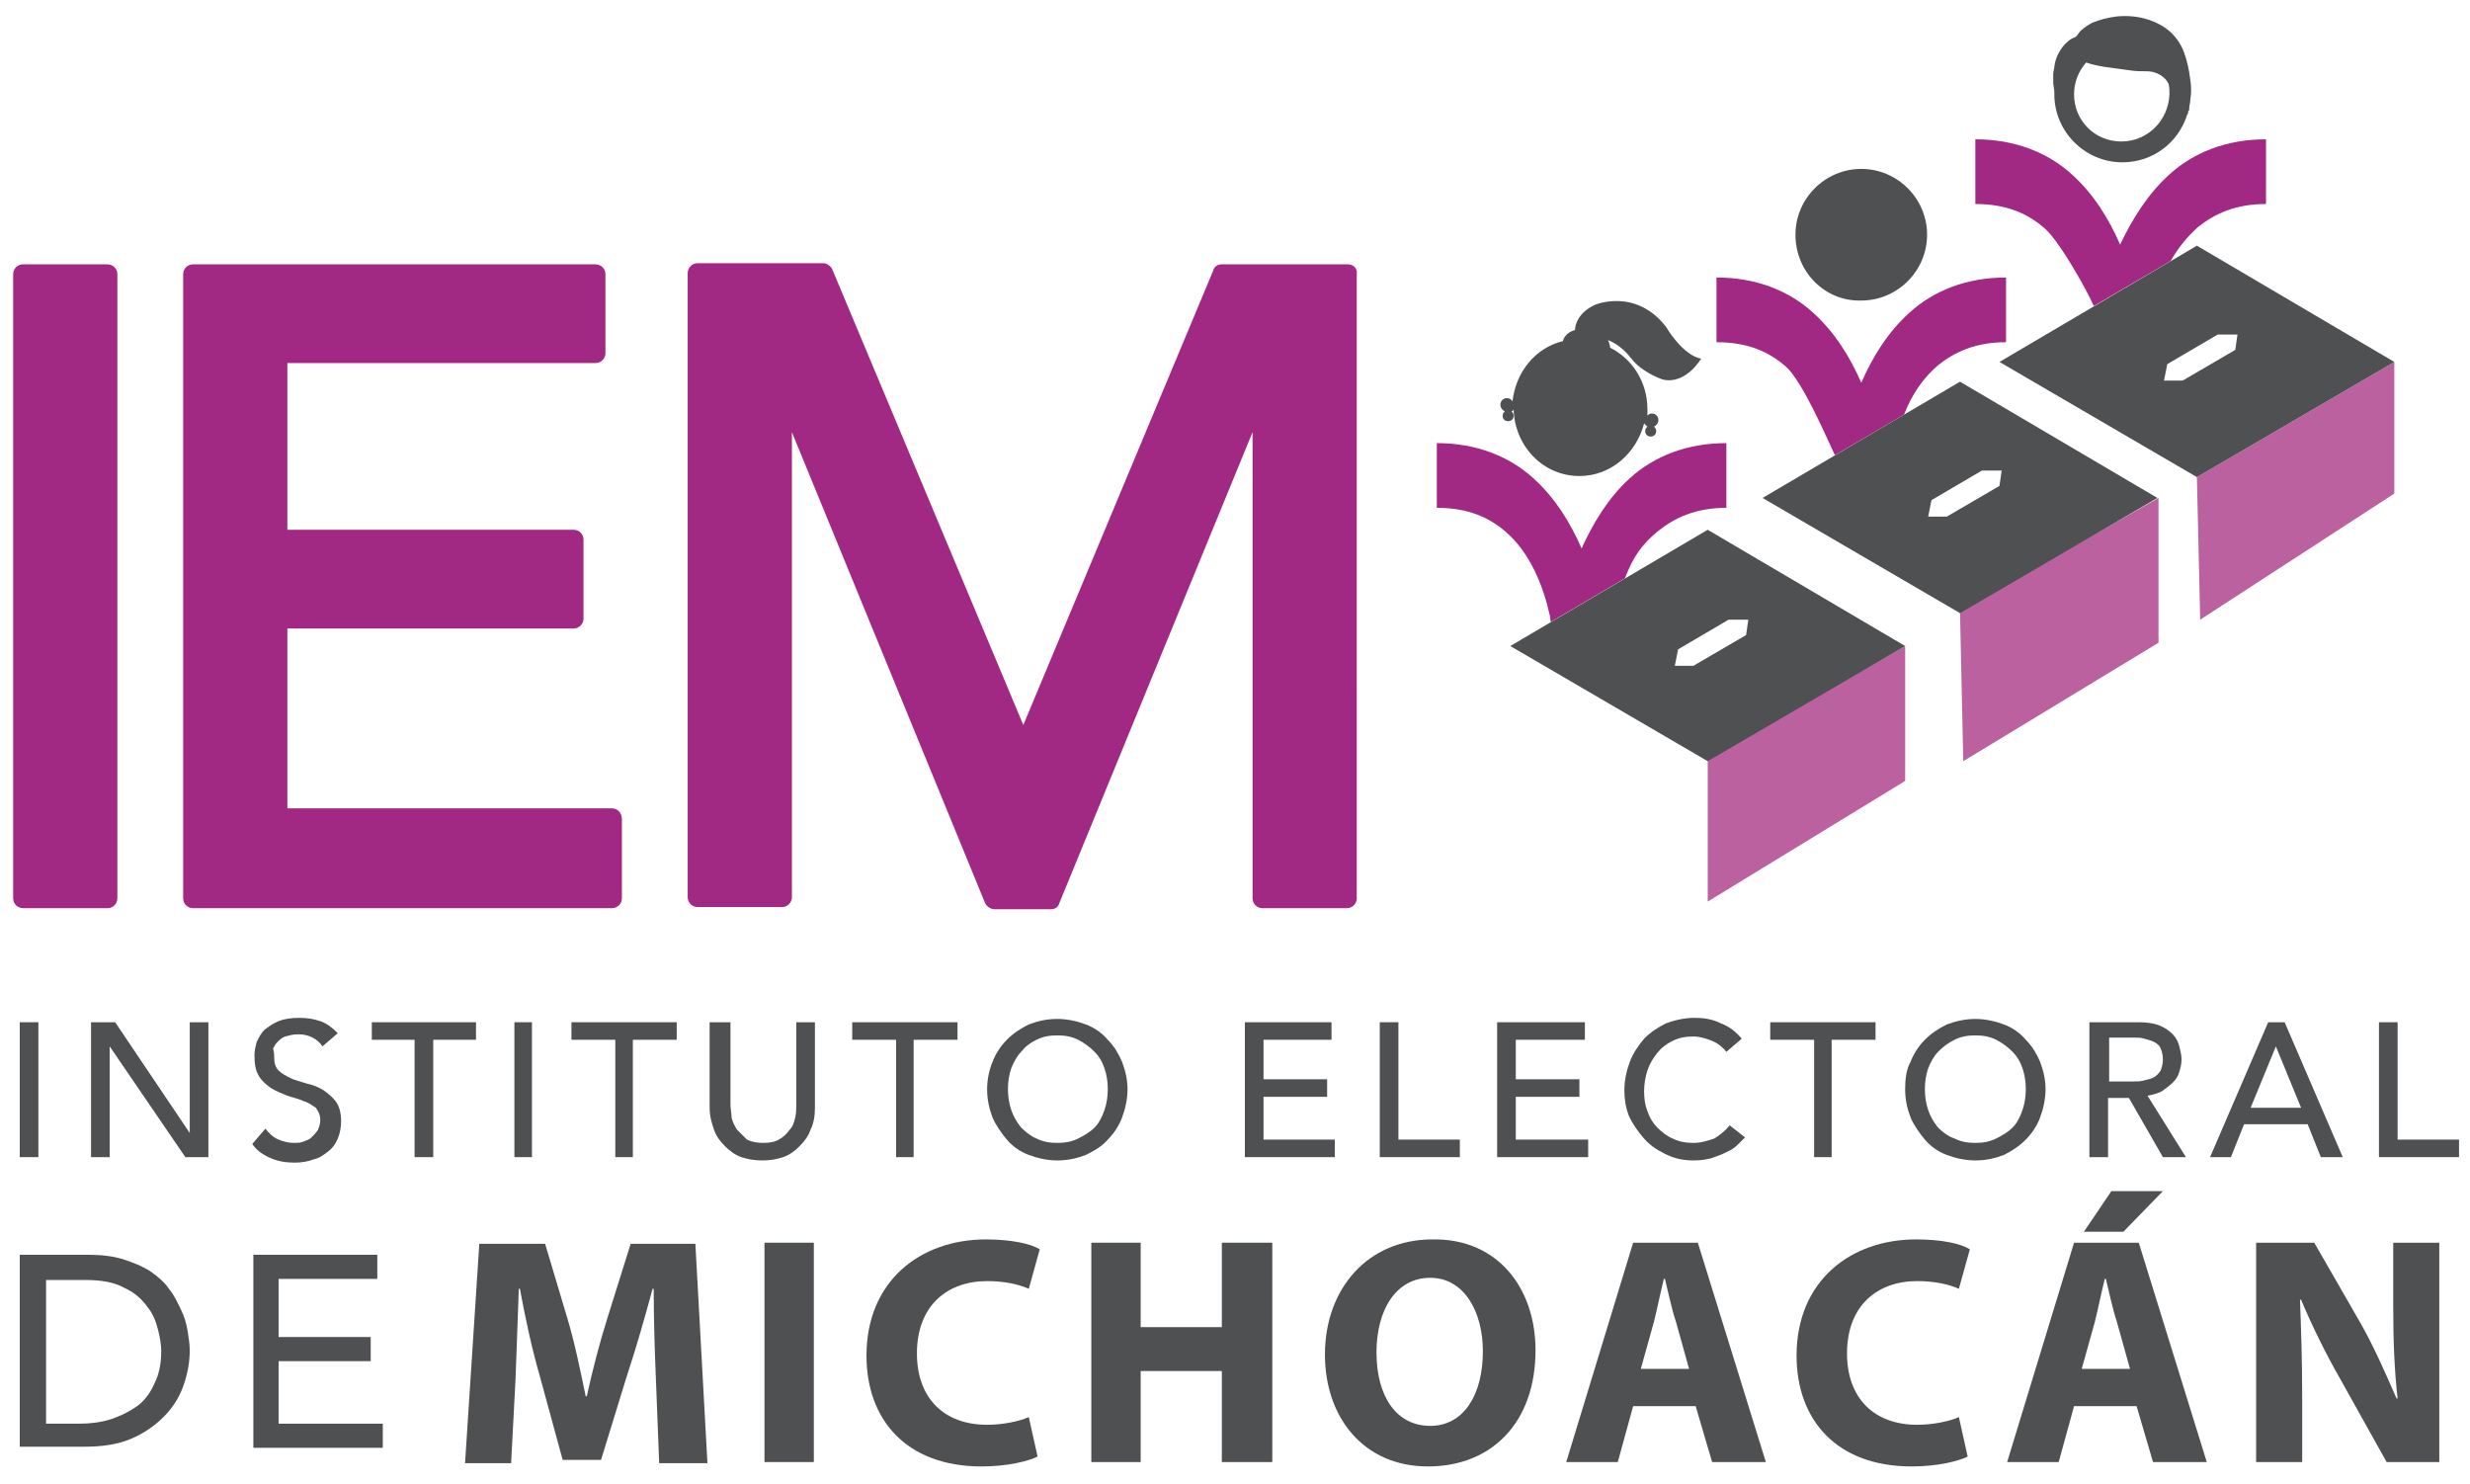 <?xml version="1.0" encoding="utf-8"?>
<!-- Generator: Adobe Illustrator 18.1.1, SVG Export Plug-In . SVG Version: 6.00 Build 0)  -->
<svg version="1.1" id="Layer_1" xmlns="http://www.w3.org/2000/svg" xmlns:xlink="http://www.w3.org/1999/xlink" x="0px" y="0px"
	 viewBox="0 0 225.2 135.3" enable-background="new 0 0 225.2 135.3" xml:space="preserve">
<path fill="#A12983" d="M197.8,15.9c2.2-2,5.2-3.2,8.8-3.2v5.9c-2.8,0-4.7,0.9-6.2,2.1c-1,0.9-1.8,1.9-2.5,3.1l-7,4.1
	c-0.7-1.6-3.2-6-4.5-7.1c-1.5-1.3-3.4-2.2-6.3-2.2v-5.9c3.6,0,6.6,1.2,8.8,3.2c2,1.8,3.4,4.1,4.4,6.4
	C194.4,20,195.8,17.7,197.8,15.9"/>
<path fill="#A12983" d="M174.1,28.5c-2,1.8-3.4,4.1-4.4,6.4c-1-2.3-2.4-4.6-4.4-6.4c-2.2-2-5.2-3.2-8.8-3.2v5.9
	c2.9,0,4.8,0.9,6.3,2.2c1.5,1.3,3.7,6.4,4.4,7.9l0.1,0.2l6.3-3.7c0.7-1.8,1.7-3.3,3.1-4.5c1.5-1.2,3.4-2.1,6.2-2.1v-5.9
	C179.3,25.3,176.3,26.5,174.1,28.5"/>
<path fill="#A12983" d="M148.6,43.6c2.2-2,5.2-3.2,8.8-3.2v5.9c-2.8,0-4.7,0.9-6.2,2.1c-1.5,1.2-2.3,2.4-3,4.2c-0.1,0.1,0,0,0,0.1
	l-6.8,4c-0.1-0.3,0-0.2-0.1-0.6c-0.6-2.7-1.8-5.7-4-7.6c-1.5-1.3-3.4-2.2-6.3-2.2v-5.9c3.6,0,6.6,1.2,8.8,3.2c2,1.8,3.4,4.1,4.4,6.4
	C145.2,47.8,146.6,45.4,148.6,43.6"/>
<polygon fill="#BB61A0" points="155.7,82.2 155.7,69.2 173.7,58.9 173.7,71.2 "/>
<path fill="#4F5051" d="M155.7,69.4l-18-10.5l18-10.6l18,10.6L155.7,69.4z M152.7,60.7l1.7,0l4.8-2.8l0.2-1.4l-1.8,0l-4.6,2.7
	L152.7,60.7"/>
<polygon fill="#BB61A0" points="179,69.4 178.7,55.7 196.8,45.4 196.8,58.6 "/>
<path fill="#4F5051" d="M178.7,55.9l-18-10.5l18-10.6l18,10.6L178.7,55.9z M175.8,47.1l1.7,0l4.8-2.8l0.2-1.4l-1.8,0l-4.6,2.7
	L175.8,47.1z"/>
<polygon fill="#BB61A0" points="200.6,56.5 200.3,43.5 218.3,33 218.3,45 "/>
<path fill="#4F5051" d="M200.3,43.5l-18-10.5l18-10.6l18,10.6L200.3,43.5z M197.3,34.7l1.7,0l4.8-2.8l0.2-1.4l-1.8,0l-4.6,2.7
	L197.3,34.7z"/>
<path fill="#A12983" d="M9.8,24.1H2.1c-0.5,0-0.9,0.4-0.9,0.9v56.9c0,0.5,0.4,0.9,0.9,0.9h7.7c0.5,0,0.9-0.4,0.9-0.9V25
	C10.7,24.5,10.3,24.1,9.8,24.1"/>
<path fill="#A12983" d="M55.8,73.7H26.2V57.3h26.1c0.5,0,0.9-0.4,0.9-0.9v-7.2c0-0.5-0.4-0.9-0.9-0.9H26.2V33.1h28.1
	c0.5,0,0.9-0.4,0.9-0.9V25c0-0.5-0.4-0.9-0.9-0.9H17.6c-0.5,0-0.9,0.4-0.9,0.9v56.9c0,0.5,0.4,0.9,0.9,0.9h38.2
	c0.5,0,0.9-0.4,0.9-0.9v-7.2C56.7,74.1,56.3,73.7,55.8,73.7"/>
<path fill="#A12983" d="M122.9,24.1h-11.5c-0.4,0-0.7,0.2-0.8,0.6L93.3,66.1L75.9,24.6c-0.1-0.3-0.5-0.6-0.8-0.6H63.6
	c-0.5,0-0.9,0.4-0.9,0.9v56.9c0,0.5,0.4,0.9,0.9,0.9h7.7c0.5,0,0.9-0.4,0.9-0.9V39.4l17.6,42.9c0.1,0.3,0.5,0.6,0.9,0.6h5.1
	c0.4,0,0.7-0.2,0.8-0.6l17.6-42.9v42.5c0,0.5,0.4,0.9,0.9,0.9h7.7c0.5,0,0.9-0.4,0.9-0.9V25C123.8,24.5,123.4,24.1,122.9,24.1"/>
<path fill="#4F5051" d="M59.8,125.7c-0.1-2.4-0.2-5.3-0.2-8.2h-0.1c-0.7,2.6-1.5,5.4-2.3,7.8l-2.4,7.8h-3.5l-2.1-7.7
	c-0.7-2.4-1.3-5.2-1.8-7.9h-0.1c-0.1,2.7-0.2,5.8-0.3,8.3l-0.4,7.6h-4.2l1.3-20h6l2,6.7c0.7,2.3,1.2,4.8,1.7,7.2h0.1
	c0.5-2.3,1.2-5,1.9-7.2l2.1-6.7h5.9l1.1,20h-4.4L59.8,125.7z"/>
<rect x="69.7" y="113.3" fill="#4F5051" width="4.5" height="20"/>
<path fill="#4F5051" d="M94.6,132.8c-0.8,0.4-2.7,0.9-5.1,0.9c-6.9,0-10.5-4.3-10.5-10.1c0-6.8,4.9-10.6,10.9-10.6
	c2.3,0,4.1,0.4,4.9,0.9l-1,3.6c-0.9-0.4-2.2-0.7-3.8-0.7c-3.6,0-6.4,2.2-6.4,6.6c0,4,2.4,6.5,6.4,6.5c1.4,0,2.9-0.3,3.8-0.7
	L94.6,132.8z"/>
<polygon fill="#4F5051" points="104,113.3 104,121 111.4,121 111.4,113.3 116,113.3 116,133.3 111.4,133.3 111.4,125 104,125 
	104,133.3 99.5,133.3 99.5,113.3 "/>
<path fill="#4F5051" d="M140,123.1c0,6.6-4,10.6-9.8,10.6c-5.9,0-9.4-4.5-9.4-10.2c0-6,3.9-10.5,9.8-10.5
	C136.6,112.9,140,117.5,140,123.1 M125.5,123.3c0,4,1.8,6.7,4.9,6.7c3.1,0,4.8-2.9,4.8-6.8c0-3.6-1.7-6.7-4.8-6.7
	C127.3,116.5,125.5,119.4,125.5,123.3"/>
<path fill="#4F5051" d="M148.9,128.2l-1.4,5.1h-4.7l6.1-20h5.9l6.2,20h-4.9l-1.5-5.1H148.9z M154,124.8l-1.2-4.3
	c-0.4-1.2-0.7-2.7-1-3.9h-0.1c-0.3,1.2-0.6,2.7-0.9,3.9l-1.2,4.3H154z"/>
<path fill="#4F5051" d="M179.4,132.8c-0.8,0.4-2.7,0.9-5.1,0.9c-6.9,0-10.5-4.3-10.5-10.1c0-6.8,4.9-10.6,10.9-10.6
	c2.4,0,4.1,0.4,4.9,0.9l-1,3.6c-0.9-0.4-2.2-0.7-3.8-0.7c-3.6,0-6.4,2.2-6.4,6.6c0,4,2.4,6.5,6.4,6.5c1.4,0,2.9-0.3,3.8-0.7
	L179.4,132.8z"/>
<path fill="#4F5051" d="M189.1,128.2l-1.4,5.1H183l6.1-20h5.9l6.2,20h-4.9l-1.5-5.1H189.1z M194.2,124.8l-1.2-4.3
	c-0.4-1.2-0.7-2.7-1-3.9h-0.1c-0.3,1.2-0.6,2.7-0.9,3.9l-1.2,4.3H194.2z M197.2,108.6l-3.6,3.7H190l2.5-3.7H197.2z"/>
<path fill="#4F5051" d="M205.7,133.3v-20h5.3l4.2,7.3c1.2,2.1,2.3,4.6,3.3,6.9h0.1c-0.3-2.6-0.4-5.4-0.4-8.4v-5.8h4.2v20h-4.8
	l-4.3-7.7c-1.2-2.1-2.5-4.7-3.5-7.1h-0.1c0.1,2.7,0.2,5.5,0.2,8.8v6H205.7z"/>
<path fill="#4F5051" d="M1.8,114.4h6.1c1.3,0,2.3,0.1,3.3,0.4c0.9,0.3,1.7,0.6,2.5,1.1c0.7,0.5,1.3,1,1.7,1.6
	c0.5,0.6,0.8,1.3,1.1,1.9c0.3,0.6,0.5,1.3,0.6,1.9c0.1,0.7,0.2,1.2,0.2,1.8c0,1.1-0.2,2.2-0.6,3.3c-0.4,1.1-1,2-1.8,2.8
	c-0.8,0.8-1.8,1.5-3,2c-1.2,0.5-2.6,0.7-4.2,0.7H1.8V114.4z M4.2,129.8h3c1,0,1.9-0.1,2.9-0.4c0.9-0.3,1.7-0.7,2.4-1.2
	c0.7-0.5,1.2-1.2,1.6-2.1c0.4-0.8,0.6-1.8,0.6-2.9c0-0.6-0.1-1.2-0.3-2c-0.2-0.8-0.5-1.5-1-2.1c-0.5-0.7-1.2-1.3-2.1-1.7
	c-0.9-0.5-2.1-0.7-3.5-0.7H4.2V129.8z"/>
<polygon fill="#4F5051" points="23.1,114.4 34.4,114.4 34.4,116.6 25.4,116.6 25.4,121.9 33.8,121.9 33.8,124.1 25.4,124.1 
	25.4,129.8 34.9,129.8 34.9,132 23.1,132 "/>
<rect x="1.8" y="93.2" fill="#4F5051" width="1.7" height="12.3"/>
<polygon fill="#4F5051" points="8.3,93.2 10.5,93.2 17.3,103.3 17.3,103.3 17.3,93.2 19,93.2 19,105.5 16.9,105.5 10,95.4 10,95.4 
	10,105.5 8.3,105.5 "/>
<path fill="#4F5051" d="M24.2,102.9c0.3,0.4,0.7,0.8,1.2,1c0.5,0.2,0.9,0.3,1.4,0.3c0.3,0,0.6,0,0.8-0.1c0.3-0.1,0.6-0.2,0.8-0.4
	c0.2-0.2,0.4-0.4,0.6-0.7c0.1-0.3,0.2-0.5,0.2-0.9c0-0.5-0.2-0.8-0.4-1.1c-0.3-0.2-0.7-0.5-1.1-0.6c-0.4-0.2-0.9-0.3-1.5-0.5
	c-0.5-0.2-1-0.4-1.5-0.7c-0.4-0.3-0.8-0.6-1.1-1.1c-0.3-0.5-0.4-1.1-0.4-1.9c0-0.4,0.1-0.8,0.2-1.2c0.2-0.4,0.4-0.8,0.7-1.1
	c0.4-0.3,0.8-0.6,1.3-0.8c0.5-0.2,1.1-0.3,1.9-0.3c0.7,0,1.3,0.1,1.9,0.3c0.6,0.2,1.1,0.6,1.6,1.1l-1.4,1.2
	c-0.2-0.3-0.5-0.6-0.9-0.8c-0.4-0.2-0.8-0.3-1.3-0.3c-0.5,0-0.8,0.1-1.2,0.2c-0.3,0.1-0.5,0.3-0.7,0.5c-0.2,0.2-0.3,0.4-0.4,0.6
	C25,96,25,96.2,25,96.4c0,0.5,0.1,0.9,0.4,1.2c0.3,0.3,0.7,0.5,1.1,0.7c0.4,0.2,0.9,0.3,1.5,0.5c0.5,0.1,1,0.3,1.5,0.6
	c0.4,0.3,0.8,0.6,1.1,1c0.3,0.4,0.5,1,0.5,1.8c0,0.6-0.1,1.1-0.3,1.6c-0.2,0.5-0.5,0.9-0.9,1.2c-0.4,0.3-0.8,0.6-1.3,0.7
	c-0.5,0.2-1.1,0.3-1.7,0.3c-0.8,0-1.5-0.1-2.2-0.4c-0.7-0.3-1.3-0.7-1.7-1.3L24.2,102.9z"/>
<polygon fill="#4F5051" points="37.8,94.8 33.9,94.8 33.9,93.2 43.4,93.2 43.4,94.8 39.5,94.8 39.5,105.5 37.8,105.5 "/>
<rect x="46.9" y="93.2" fill="#4F5051" width="1.6" height="12.3"/>
<polygon fill="#4F5051" points="56.1,94.8 52.1,94.8 52.1,93.2 61.7,93.2 61.7,94.8 57.7,94.8 57.7,105.5 56.1,105.5 "/>
<path fill="#4F5051" d="M66.6,93.2v7.5c0,0.4,0.1,0.8,0.1,1.2c0.1,0.4,0.3,0.8,0.5,1.1c0.3,0.3,0.6,0.6,0.9,0.9
	c0.4,0.2,0.9,0.3,1.5,0.3c0.6,0,1.1-0.1,1.4-0.3c0.4-0.2,0.7-0.5,1-0.9c0.3-0.3,0.4-0.7,0.5-1.1c0.1-0.4,0.1-0.8,0.1-1.2v-7.5h1.7
	v7.8c0,0.7-0.1,1.4-0.4,2c-0.2,0.6-0.6,1.1-1,1.5c-0.4,0.4-0.9,0.8-1.5,1c-0.6,0.2-1.2,0.3-1.9,0.3c-0.7,0-1.3-0.1-1.9-0.3
	c-0.6-0.2-1.1-0.6-1.5-1c-0.4-0.4-0.8-0.9-1-1.5c-0.2-0.6-0.4-1.2-0.4-2v-7.8H66.6z"/>
<polygon fill="#4F5051" points="81.7,94.8 77.7,94.8 77.7,93.2 87.3,93.2 87.3,94.8 83.3,94.8 83.3,105.5 81.7,105.5 "/>
<path fill="#4F5051" d="M96.4,105.8c-0.9,0-1.8-0.2-2.6-0.5c-0.8-0.3-1.5-0.8-2-1.4c-0.5-0.6-1-1.3-1.3-2c-0.3-0.8-0.5-1.6-0.5-2.6
	c0-0.9,0.2-1.8,0.5-2.5c0.3-0.8,0.8-1.5,1.3-2c0.6-0.6,1.2-1,2-1.4c0.8-0.3,1.6-0.5,2.6-0.5c0.9,0,1.8,0.2,2.6,0.5
	c0.8,0.3,1.5,0.8,2,1.4c0.6,0.6,1,1.3,1.3,2c0.3,0.8,0.5,1.6,0.5,2.5c0,0.9-0.2,1.8-0.5,2.6c-0.3,0.8-0.8,1.5-1.3,2
	c-0.5,0.6-1.2,1-2,1.4C98.2,105.6,97.4,105.8,96.4,105.8 M96.4,104.2c0.7,0,1.3-0.1,1.9-0.4c0.6-0.3,1.1-0.6,1.5-1
	c0.4-0.4,0.7-1,0.9-1.6c0.2-0.6,0.3-1.2,0.3-1.9c0-0.7-0.1-1.3-0.3-1.9c-0.2-0.6-0.5-1.1-0.9-1.5c-0.4-0.4-0.9-0.8-1.5-1.1
	c-0.6-0.3-1.2-0.4-1.9-0.4c-0.7,0-1.3,0.1-1.9,0.4c-0.6,0.3-1,0.6-1.4,1.1c-0.4,0.4-0.7,1-0.9,1.5c-0.2,0.6-0.3,1.2-0.3,1.9
	c0,0.7,0.1,1.3,0.3,1.9c0.2,0.6,0.5,1.1,0.9,1.6c0.4,0.4,0.9,0.8,1.4,1C95.1,104.1,95.7,104.2,96.4,104.2"/>
<polygon fill="#4F5051" points="113.5,93.2 121.4,93.2 121.4,94.8 115.2,94.8 115.2,98.4 121,98.4 121,100 115.2,100 115.2,103.9 
	121.7,103.9 121.7,105.5 113.5,105.5 "/>
<polygon fill="#4F5051" points="125.8,93.2 127.5,93.2 127.5,103.9 133.1,103.9 133.1,105.5 125.8,105.5 "/>
<polygon fill="#4F5051" points="136.5,93.2 144.5,93.2 144.5,94.8 138.2,94.8 138.2,98.4 144,98.4 144,100 138.2,100 138.2,103.9 
	144.8,103.9 144.8,105.5 136.5,105.5 "/>
<path fill="#4F5051" d="M157.4,95.9c-0.3-0.4-0.8-0.8-1.3-1c-0.5-0.2-1.1-0.4-1.7-0.4c-0.7,0-1.3,0.1-1.9,0.4
	c-0.6,0.3-1,0.6-1.4,1.1c-0.4,0.5-0.7,1-0.9,1.6c-0.2,0.6-0.3,1.3-0.3,1.9c0,0.7,0.1,1.3,0.3,1.8c0.2,0.6,0.5,1.1,0.9,1.5
	c0.4,0.4,0.9,0.8,1.4,1c0.6,0.3,1.2,0.4,1.9,0.4c0.7,0,1.3-0.2,1.9-0.4c0.5-0.3,1-0.7,1.4-1.2l1.4,1.1c-0.1,0.1-0.3,0.3-0.5,0.5
	c-0.2,0.2-0.5,0.5-0.9,0.7c-0.4,0.2-0.8,0.4-1.4,0.6c-0.5,0.2-1.2,0.3-1.9,0.3c-1,0-1.8-0.2-2.6-0.6c-0.8-0.4-1.4-0.8-2-1.5
	c-0.5-0.6-1-1.3-1.3-2c-0.3-0.8-0.4-1.5-0.4-2.3c0-0.9,0.2-1.8,0.5-2.6c0.3-0.8,0.8-1.5,1.3-2.1c0.6-0.6,1.2-1,2-1.4
	c0.8-0.3,1.7-0.5,2.6-0.5c0.8,0,1.6,0.1,2.4,0.5c0.8,0.3,1.4,0.8,1.9,1.4L157.4,95.9z"/>
<polygon fill="#4F5051" points="165.4,94.8 161.4,94.8 161.4,93.2 171,93.2 171,94.8 167,94.8 167,105.5 165.4,105.5 "/>
<path fill="#4F5051" d="M180.1,105.8c-0.9,0-1.8-0.2-2.6-0.5c-0.8-0.3-1.5-0.8-2-1.4c-0.5-0.6-1-1.3-1.3-2c-0.3-0.8-0.5-1.6-0.5-2.6
	c0-0.9,0.1-1.8,0.5-2.5c0.3-0.8,0.8-1.5,1.3-2c0.6-0.6,1.2-1,2-1.4c0.8-0.3,1.7-0.5,2.6-0.5c0.9,0,1.8,0.2,2.6,0.5
	c0.8,0.3,1.5,0.8,2,1.4c0.6,0.6,1,1.3,1.3,2c0.3,0.8,0.5,1.6,0.5,2.5c0,0.9-0.2,1.8-0.5,2.6c-0.3,0.8-0.8,1.5-1.3,2
	c-0.6,0.6-1.2,1-2,1.4C181.9,105.6,181.1,105.8,180.1,105.8 M180.1,104.2c0.7,0,1.3-0.1,1.9-0.4c0.6-0.3,1.1-0.6,1.5-1
	c0.4-0.4,0.7-1,0.9-1.6c0.2-0.6,0.3-1.2,0.3-1.9c0-0.7-0.1-1.3-0.3-1.9c-0.2-0.6-0.5-1.1-0.9-1.5c-0.4-0.4-0.9-0.8-1.5-1.1
	c-0.6-0.3-1.2-0.4-1.9-0.4c-0.7,0-1.3,0.1-1.9,0.4c-0.6,0.3-1,0.6-1.5,1.1c-0.4,0.4-0.7,1-0.9,1.5c-0.2,0.6-0.3,1.2-0.3,1.9
	c0,0.7,0.1,1.3,0.3,1.9c0.2,0.6,0.5,1.1,0.9,1.6c0.4,0.4,0.9,0.8,1.5,1C178.8,104.1,179.4,104.2,180.1,104.2"/>
<path fill="#4F5051" d="M190.7,93.2h4.3c0.8,0,1.4,0.1,1.9,0.3c0.5,0.2,0.9,0.5,1.2,0.8c0.3,0.3,0.5,0.7,0.6,1.1
	c0.1,0.4,0.2,0.8,0.2,1.2c0,0.4-0.1,0.8-0.2,1.1c-0.1,0.4-0.3,0.7-0.6,1c-0.3,0.3-0.6,0.5-1,0.8c-0.4,0.2-0.8,0.3-1.3,0.4l3.5,5.6
	h-2.1l-3.1-5.4h-1.9v5.4h-1.7V93.2z M192.3,98.6h2.2c0.3,0,0.7,0,1-0.1c0.3-0.1,0.6-0.1,0.9-0.3c0.2-0.1,0.4-0.3,0.6-0.6
	c0.1-0.3,0.2-0.6,0.2-1c0-0.4-0.1-0.8-0.2-1c-0.1-0.3-0.4-0.5-0.6-0.6c-0.2-0.1-0.5-0.2-0.9-0.3c-0.3-0.1-0.6-0.1-1-0.1h-2.2V98.6z"
	/>
<path fill="#4F5051" d="M206.8,93.2h1.5l5.3,12.3h-2l-1.2-3h-5.8l-1.2,3h-1.9L206.8,93.2z M209.8,101l-2.3-5.6h0l-2.3,5.6H209.8z"/>
<polygon fill="#4F5051" points="216.9,93.2 218.6,93.2 218.6,103.9 224.2,103.9 224.2,105.5 216.9,105.5 "/>
<path fill="#4F5051" d="M151.9,29.8c-2.8-3.6-6.5-2-6.5-2c-1.5,0.7-1.8,1.8-1.8,2.3c-0.5,0.1-1,0.5-1.1,1l0,0
	c-2.5,0.6-4.3,2.8-4.6,5.5c-0.1-0.2-0.3-0.3-0.5-0.3c-0.4,0-0.6,0.3-0.6,0.6c0,0.3,0.2,0.5,0.4,0.6c-0.1,0.1-0.2,0.2-0.2,0.4
	c0,0.3,0.2,0.5,0.5,0.5c0.3,0,0.5-0.2,0.5-0.5c0-0.2-0.1-0.3-0.2-0.4c0.1,0,0.2-0.1,0.2-0.2c0.1,3.4,2.7,6.1,6,6.1
	c2.9,0,5.2-2.1,5.9-4.8c0.1,0.1,0.2,0.2,0.3,0.3c-0.1,0.1-0.2,0.2-0.2,0.4c0,0.3,0.2,0.5,0.5,0.5c0.3,0,0.5-0.2,0.5-0.5
	c0-0.2-0.1-0.3-0.2-0.4c0.2-0.1,0.4-0.3,0.4-0.6c0-0.4-0.3-0.6-0.6-0.6c-0.2,0-0.3,0.1-0.4,0.2c0-0.2,0-0.4,0-0.6
	c0-2.5-1.4-4.6-3.4-5.6c0-0.2-0.1-0.5-0.2-0.7c0.5,0.2,1.2,0.6,1.9,1.4c0.1,0.2,0.3,0.3,0.4,0.5c0,0,0,0,0,0l0,0
	c1.1,1.2,2.7,1.7,2.7,1.7c2.1,0.5,3.5-1.9,3.5-1.9C153.4,32.4,151.9,29.8,151.9,29.8"/>
<path fill="#4F5051" d="M163.7,21.4c0-3.3,2.7-6,6-6c3.3,0,6,2.7,6,6c0,3.3-2.7,6-6,6C166.4,27.5,163.7,24.8,163.7,21.4"/>
<path fill="#4F5051" d="M199.1,4.7c-0.6-1.5-1.7-2.4-3.2-2.9c-0.9-0.3-1.9-0.4-2.9-0.3c-0.8,0.1-1.6,0.3-2.3,0.6
	c-0.5,0.3-1,0.6-1.3,1.1c-0.1,0.1-0.1,0.1-0.2,0.2c-0.4,0.1-0.7,0.4-1,0.7c-0.5,0.6-0.8,1.2-0.9,2c0,0.2-0.1,0.4-0.1,0.6v0.7
	c0,0,0,0.1,0,0.1c0,0.3,0.1,0.6,0.1,0.9c0,0.1,0,0.1,0,0.2c0,3.4,2.8,6.2,6.2,6.2c2.8,0,5.1-1.8,5.9-4.3c0-0.1,0.1-0.1,0.1-0.2
	c0,0,0-0.1,0-0.1c0,0,0,0,0,0c0,0,0,0,0,0c0-0.1,0.1-0.1,0.1-0.2c0,0,0,0,0-0.1c0-0.3,0.1-0.5,0.1-0.8c0.1-0.6,0.1-1.2,0-1.8
	C199.6,6.4,199.4,5.5,199.1,4.7 M193.4,12.9c-2.4,0-4.3-1.9-4.3-4.3c0-1.1,0.4-2.1,1.1-2.9c0.6,0.2,1.1,0.3,1.7,0.4
	c0.7,0.1,1.5,0.2,2.2,0.3c0.6,0.1,1.1,0.1,1.7,0.1c0.6,0,1.3,0.3,1.7,0.8c0.1,0.1,0.1,0.2,0.2,0.3c0.1,0.3,0.1,0.7,0.1,1
	C197.7,11,195.8,12.9,193.4,12.9"/>
</svg>
